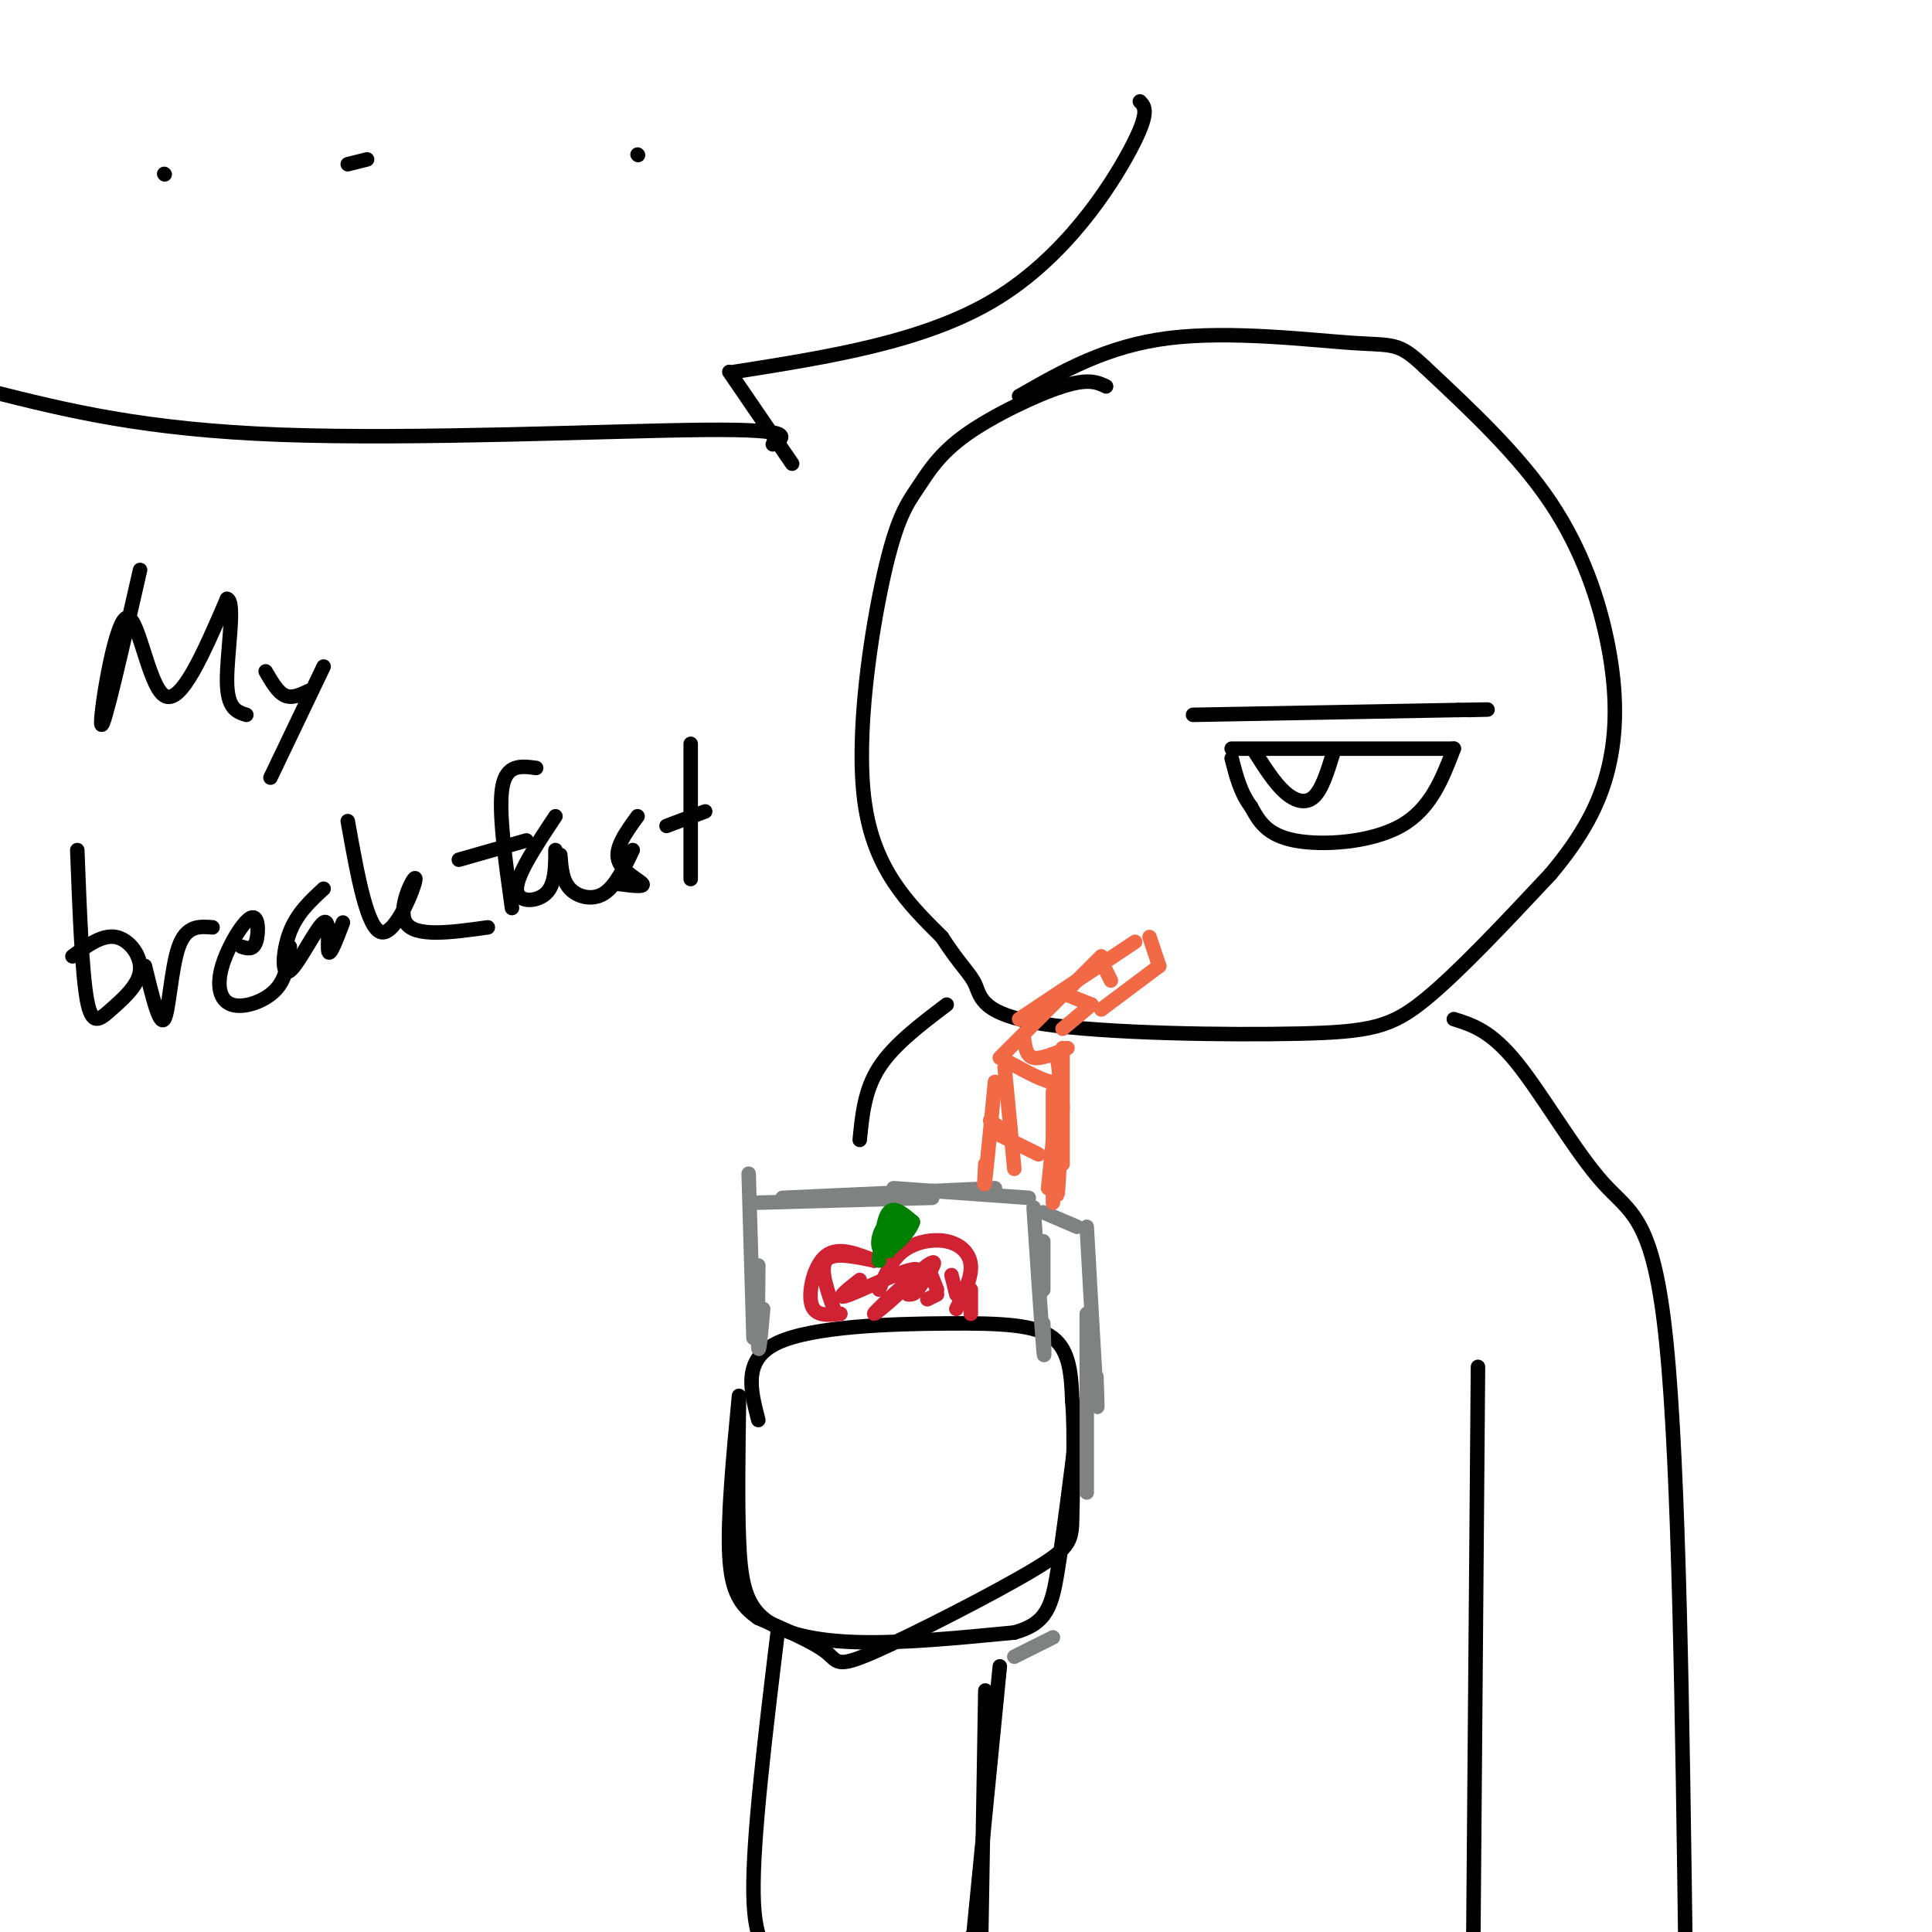 <svg viewBox='0 0 400 400' version='1.1' xmlns='http://www.w3.org/2000/svg' xmlns:xlink='http://www.w3.org/1999/xlink'><g fill='none' stroke='rgb(0,0,0)' stroke-width='3' stroke-linecap='round' stroke-linejoin='round'><path d='M229,80c-1.801,-0.856 -3.602,-1.713 -9,0c-5.398,1.713 -14.394,5.995 -20,10c-5.606,4.005 -7.822,7.733 -10,11c-2.178,3.267 -4.317,6.072 -7,18c-2.683,11.928 -5.909,32.979 -4,47c1.909,14.021 8.955,21.010 16,28'/><path d='M195,194c3.983,6.151 5.940,7.529 7,10c1.060,2.471 1.222,6.033 14,8c12.778,1.967 38.171,2.337 53,2c14.829,-0.337 19.094,-1.382 26,-7c6.906,-5.618 16.453,-15.809 26,-26'/><path d='M321,181c6.632,-7.879 10.211,-14.576 12,-22c1.789,-7.424 1.789,-15.576 0,-25c-1.789,-9.424 -5.368,-20.121 -12,-30c-6.632,-9.879 -16.316,-18.939 -26,-28'/><path d='M295,76c-5.524,-5.262 -6.333,-4.417 -15,-5c-8.667,-0.583 -25.190,-2.595 -38,-1c-12.810,1.595 -21.905,6.798 -31,12'/><path d='M255,155c0.000,0.000 46.000,0.000 46,0'/><path d='M301,155c-2.400,6.267 -4.800,12.533 -11,16c-6.200,3.467 -16.200,4.133 -22,3c-5.800,-1.133 -7.400,-4.067 -9,-7'/><path d='M259,167c-2.167,-2.833 -3.083,-6.417 -4,-10'/><path d='M260,156c1.956,3.067 3.911,6.133 6,8c2.089,1.867 4.311,2.533 6,1c1.689,-1.533 2.844,-5.267 4,-9'/><path d='M247,148c0.000,0.000 55.000,-1.000 55,-1'/><path d='M302,147c9.500,-0.167 5.750,-0.083 2,0'/><path d='M164,96c0.000,0.000 -13.000,-19.000 -13,-19'/><path d='M160,92c2.533,-1.578 5.067,-3.156 -14,-3c-19.067,0.156 -59.733,2.044 -88,1c-28.267,-1.044 -44.133,-5.022 -60,-9'/><path d='M152,77c19.733,-3.111 39.467,-6.222 54,-15c14.533,-8.778 23.867,-23.222 28,-31c4.133,-7.778 3.067,-8.889 2,-10'/><path d='M34,36c0.000,0.000 0.100,0.100 0.1,0.1'/><path d='M72,34c0.000,0.000 4.000,-1.000 4,-1'/><path d='M132,32c0.000,0.000 0.100,0.100 0.1,0.1'/><path d='M157,294c-1.637,-6.298 -3.274,-12.595 4,-16c7.274,-3.405 23.458,-3.917 35,-4c11.542,-0.083 18.440,0.262 22,3c3.560,2.738 3.780,7.869 4,13'/><path d='M222,290c0.599,6.762 0.097,17.168 0,23c-0.097,5.832 0.211,7.089 -8,12c-8.211,4.911 -24.941,13.476 -33,17c-8.059,3.524 -7.445,2.007 -10,0c-2.555,-2.007 -8.277,-4.503 -14,-7'/><path d='M157,335c-3.600,-2.511 -5.600,-5.289 -6,-13c-0.400,-7.711 0.800,-20.356 2,-33'/><path d='M153,290c-0.161,10.607 -0.321,21.214 0,29c0.321,7.786 1.125,12.750 5,16c3.875,3.250 10.821,4.786 20,5c9.179,0.214 20.589,-0.893 32,-2'/><path d='M210,338c6.800,-1.867 7.800,-5.533 9,-13c1.200,-7.467 2.600,-18.733 4,-30'/><path d='M301,211c3.821,1.190 7.643,2.381 13,9c5.357,6.619 12.250,18.667 18,25c5.750,6.333 10.357,6.952 13,33c2.643,26.048 3.321,77.524 4,129'/><path d='M306,283c0.000,0.000 -1.000,123.000 -1,123'/><path d='M29,118c-3.786,16.607 -7.571,33.214 -8,32c-0.429,-1.214 2.500,-20.250 5,-22c2.500,-1.750 4.571,13.786 8,16c3.429,2.214 8.214,-8.893 13,-20'/><path d='M47,124c1.844,0.356 -0.044,11.244 0,17c0.044,5.756 2.022,6.378 4,7'/><path d='M55,139c1.250,2.167 2.500,4.333 4,5c1.500,0.667 3.250,-0.167 5,-1'/><path d='M67,138c0.000,0.000 -11.000,23.000 -11,23'/><path d='M16,176c0.486,12.695 0.973,25.391 2,31c1.027,5.609 2.595,4.132 5,2c2.405,-2.132 5.648,-4.920 6,-8c0.352,-3.080 -2.185,-6.451 -5,-7c-2.815,-0.549 -5.907,1.726 -9,4'/><path d='M30,200c1.511,6.222 3.022,12.444 4,11c0.978,-1.444 1.422,-10.556 3,-15c1.578,-4.444 4.289,-4.222 7,-4'/><path d='M50,196c1.201,0.379 2.402,0.759 3,-1c0.598,-1.759 0.594,-5.656 -1,-5c-1.594,0.656 -4.778,5.867 -6,10c-1.222,4.133 -0.483,7.190 2,8c2.483,0.810 6.709,-0.626 9,-3c2.291,-2.374 2.645,-5.687 3,-9'/><path d='M67,184c-2.750,2.537 -5.499,5.075 -7,9c-1.501,3.925 -1.753,9.238 0,8c1.753,-1.238 5.510,-9.026 7,-10c1.490,-0.974 0.711,4.864 1,6c0.289,1.136 1.644,-2.432 3,-6'/><path d='M72,170c2.006,11.226 4.012,22.452 7,23c2.988,0.548 6.958,-9.583 7,-11c0.042,-1.417 -3.845,5.881 -2,9c1.845,3.119 9.423,2.060 17,1'/><path d='M111,159c-3.083,-0.417 -6.167,-0.833 -7,4c-0.833,4.833 0.583,14.917 2,25'/><path d='M95,178c0.000,0.000 14.000,-4.000 14,-4'/><path d='M115,169c-4.000,6.022 -8.000,12.044 -8,15c0.000,2.956 4.000,2.844 6,1c2.000,-1.844 2.000,-5.422 2,-9'/><path d='M116,177c0.200,2.644 0.400,5.289 2,7c1.600,1.711 4.600,2.489 7,1c2.400,-1.489 4.200,-5.244 6,-9'/><path d='M132,169c-2.356,3.244 -4.711,6.489 -4,9c0.711,2.511 4.489,4.289 5,5c0.511,0.711 -2.244,0.356 -5,0'/><path d='M143,154c0.000,0.000 0.000,28.000 0,28'/><path d='M138,171c0.000,0.000 8.000,-3.000 8,-3'/></g>
<g fill='none' stroke='rgb(128,130,130)' stroke-width='3' stroke-linecap='round' stroke-linejoin='round'><path d='M157,262c-0.083,7.750 -0.167,15.500 0,17c0.167,1.500 0.583,-3.250 1,-8'/><path d='M155,243c0.000,0.000 1.000,34.000 1,34'/><path d='M157,249c0.000,0.000 36.000,-1.000 36,-1'/><path d='M162,248c0.000,0.000 44.000,-2.000 44,-2'/><path d='M185,246c0.000,0.000 28.000,2.000 28,2'/><path d='M214,250c0.833,12.500 1.667,25.000 2,29c0.333,4.000 0.167,-0.500 0,-5'/><path d='M216,260c0.000,3.750 0.000,7.500 0,7c0.000,-0.500 0.000,-5.250 0,-10'/><path d='M216,251c0.000,0.000 7.000,3.000 7,3'/><path d='M225,254c0.833,14.917 1.667,29.833 2,35c0.333,5.167 0.167,0.583 0,-4'/><path d='M225,272c0.000,0.000 0.000,37.000 0,37'/><path d='M218,339c0.000,0.000 -8.000,4.000 -8,4'/></g>
<g fill='none' stroke='rgb(242,105,70)' stroke-width='3' stroke-linecap='round' stroke-linejoin='round'><path d='M206,224c-0.833,8.583 -1.667,17.167 -2,20c-0.333,2.833 -0.167,-0.083 0,-3'/><path d='M207,219c0.000,0.000 21.000,-21.000 21,-21'/><path d='M211,211c0.000,0.000 24.000,-16.000 24,-16'/><path d='M238,194c0.000,0.000 2.000,6.000 2,6'/><path d='M240,200c0.000,0.000 -12.000,9.000 -12,9'/><path d='M226,208c0.000,0.000 -6.000,5.000 -6,5'/><path d='M220,217c0.000,0.000 0.000,24.000 0,24'/><path d='M220,229c-0.417,8.167 -0.833,16.333 -1,18c-0.167,1.667 -0.083,-3.167 0,-8'/><path d='M219,226c0.000,0.000 -2.000,20.000 -2,20'/><path d='M207,235c0.000,0.000 8.000,4.000 8,4'/><path d='M209,220c3.667,2.000 7.333,4.000 9,4c1.667,0.000 1.333,-2.000 1,-4'/><path d='M212,215c0.250,1.833 0.500,3.667 2,4c1.500,0.333 4.250,-0.833 7,-2'/><path d='M221,206c0.000,0.000 5.000,2.000 5,2'/><path d='M229,201c0.000,0.000 1.000,2.000 1,2'/><path d='M205,232c0.000,0.000 4.000,3.000 4,3'/><path d='M208,221c0.000,0.000 2.000,21.000 2,21'/><path d='M218,226c0.000,0.000 0.000,23.000 0,23'/></g>
<g fill='none' stroke='rgb(0,0,0)' stroke-width='3' stroke-linecap='round' stroke-linejoin='round'><path d='M196,208c-5.500,4.167 -11.000,8.333 -14,13c-3.000,4.667 -3.500,9.833 -4,15'/><path d='M161,338c-2.583,21.333 -5.167,42.667 -5,54c0.167,11.333 3.083,12.667 6,14'/><path d='M207,345c0.000,0.000 -6.000,61.000 -6,61'/><path d='M201,401c0.000,0.000 0.100,0.100 0.1,0.1'/><path d='M204,350c0.000,0.000 -1.000,60.000 -1,60'/></g>
<g fill='none' stroke='rgb(207,34,51)' stroke-width='3' stroke-linecap='round' stroke-linejoin='round'><path d='M181,261c-4.333,-0.917 -8.667,-1.833 -10,0c-1.333,1.833 0.333,6.417 2,11'/><path d='M182,267c1.262,-3.060 2.524,-6.119 5,-8c2.476,-1.881 6.167,-2.583 9,-2c2.833,0.583 4.810,2.452 5,5c0.190,2.548 -1.405,5.774 -3,9'/><path d='M178,265c-2.794,2.195 -5.589,4.389 -2,3c3.589,-1.389 13.560,-6.362 14,-5c0.440,1.362 -8.651,9.059 -9,9c-0.349,-0.059 8.043,-7.874 11,-10c2.957,-2.126 0.478,1.437 -2,5'/><path d='M190,267c-0.667,1.000 -1.333,1.000 -2,1'/><path d='M181,261c-3.756,-1.489 -7.511,-2.978 -10,-1c-2.489,1.978 -3.711,7.422 -3,10c0.711,2.578 3.356,2.289 6,2'/><path d='M194,268c0.000,0.000 -2.000,1.000 -2,1'/></g>
<g fill='none' stroke='rgb(0,128,0)' stroke-width='3' stroke-linecap='round' stroke-linejoin='round'><path d='M182,261c0.417,-4.333 0.833,-8.667 2,-10c1.167,-1.333 3.083,0.333 5,2'/><path d='M189,253c-0.512,1.955 -4.292,5.844 -6,6c-1.708,0.156 -1.344,-3.419 0,-5c1.344,-1.581 3.670,-1.166 4,0c0.330,1.166 -1.335,3.083 -3,5'/><path d='M184,259c-0.333,0.000 0.333,-2.500 1,-5'/></g>
<g fill='none' stroke='rgb(207,34,51)' stroke-width='3' stroke-linecap='round' stroke-linejoin='round'><path d='M192,262c0.000,0.000 2.000,5.000 2,5'/><path d='M197,264c0.000,0.000 1.000,4.000 1,4'/><path d='M201,267c0.000,0.000 0.000,5.000 0,5'/></g>
</svg>